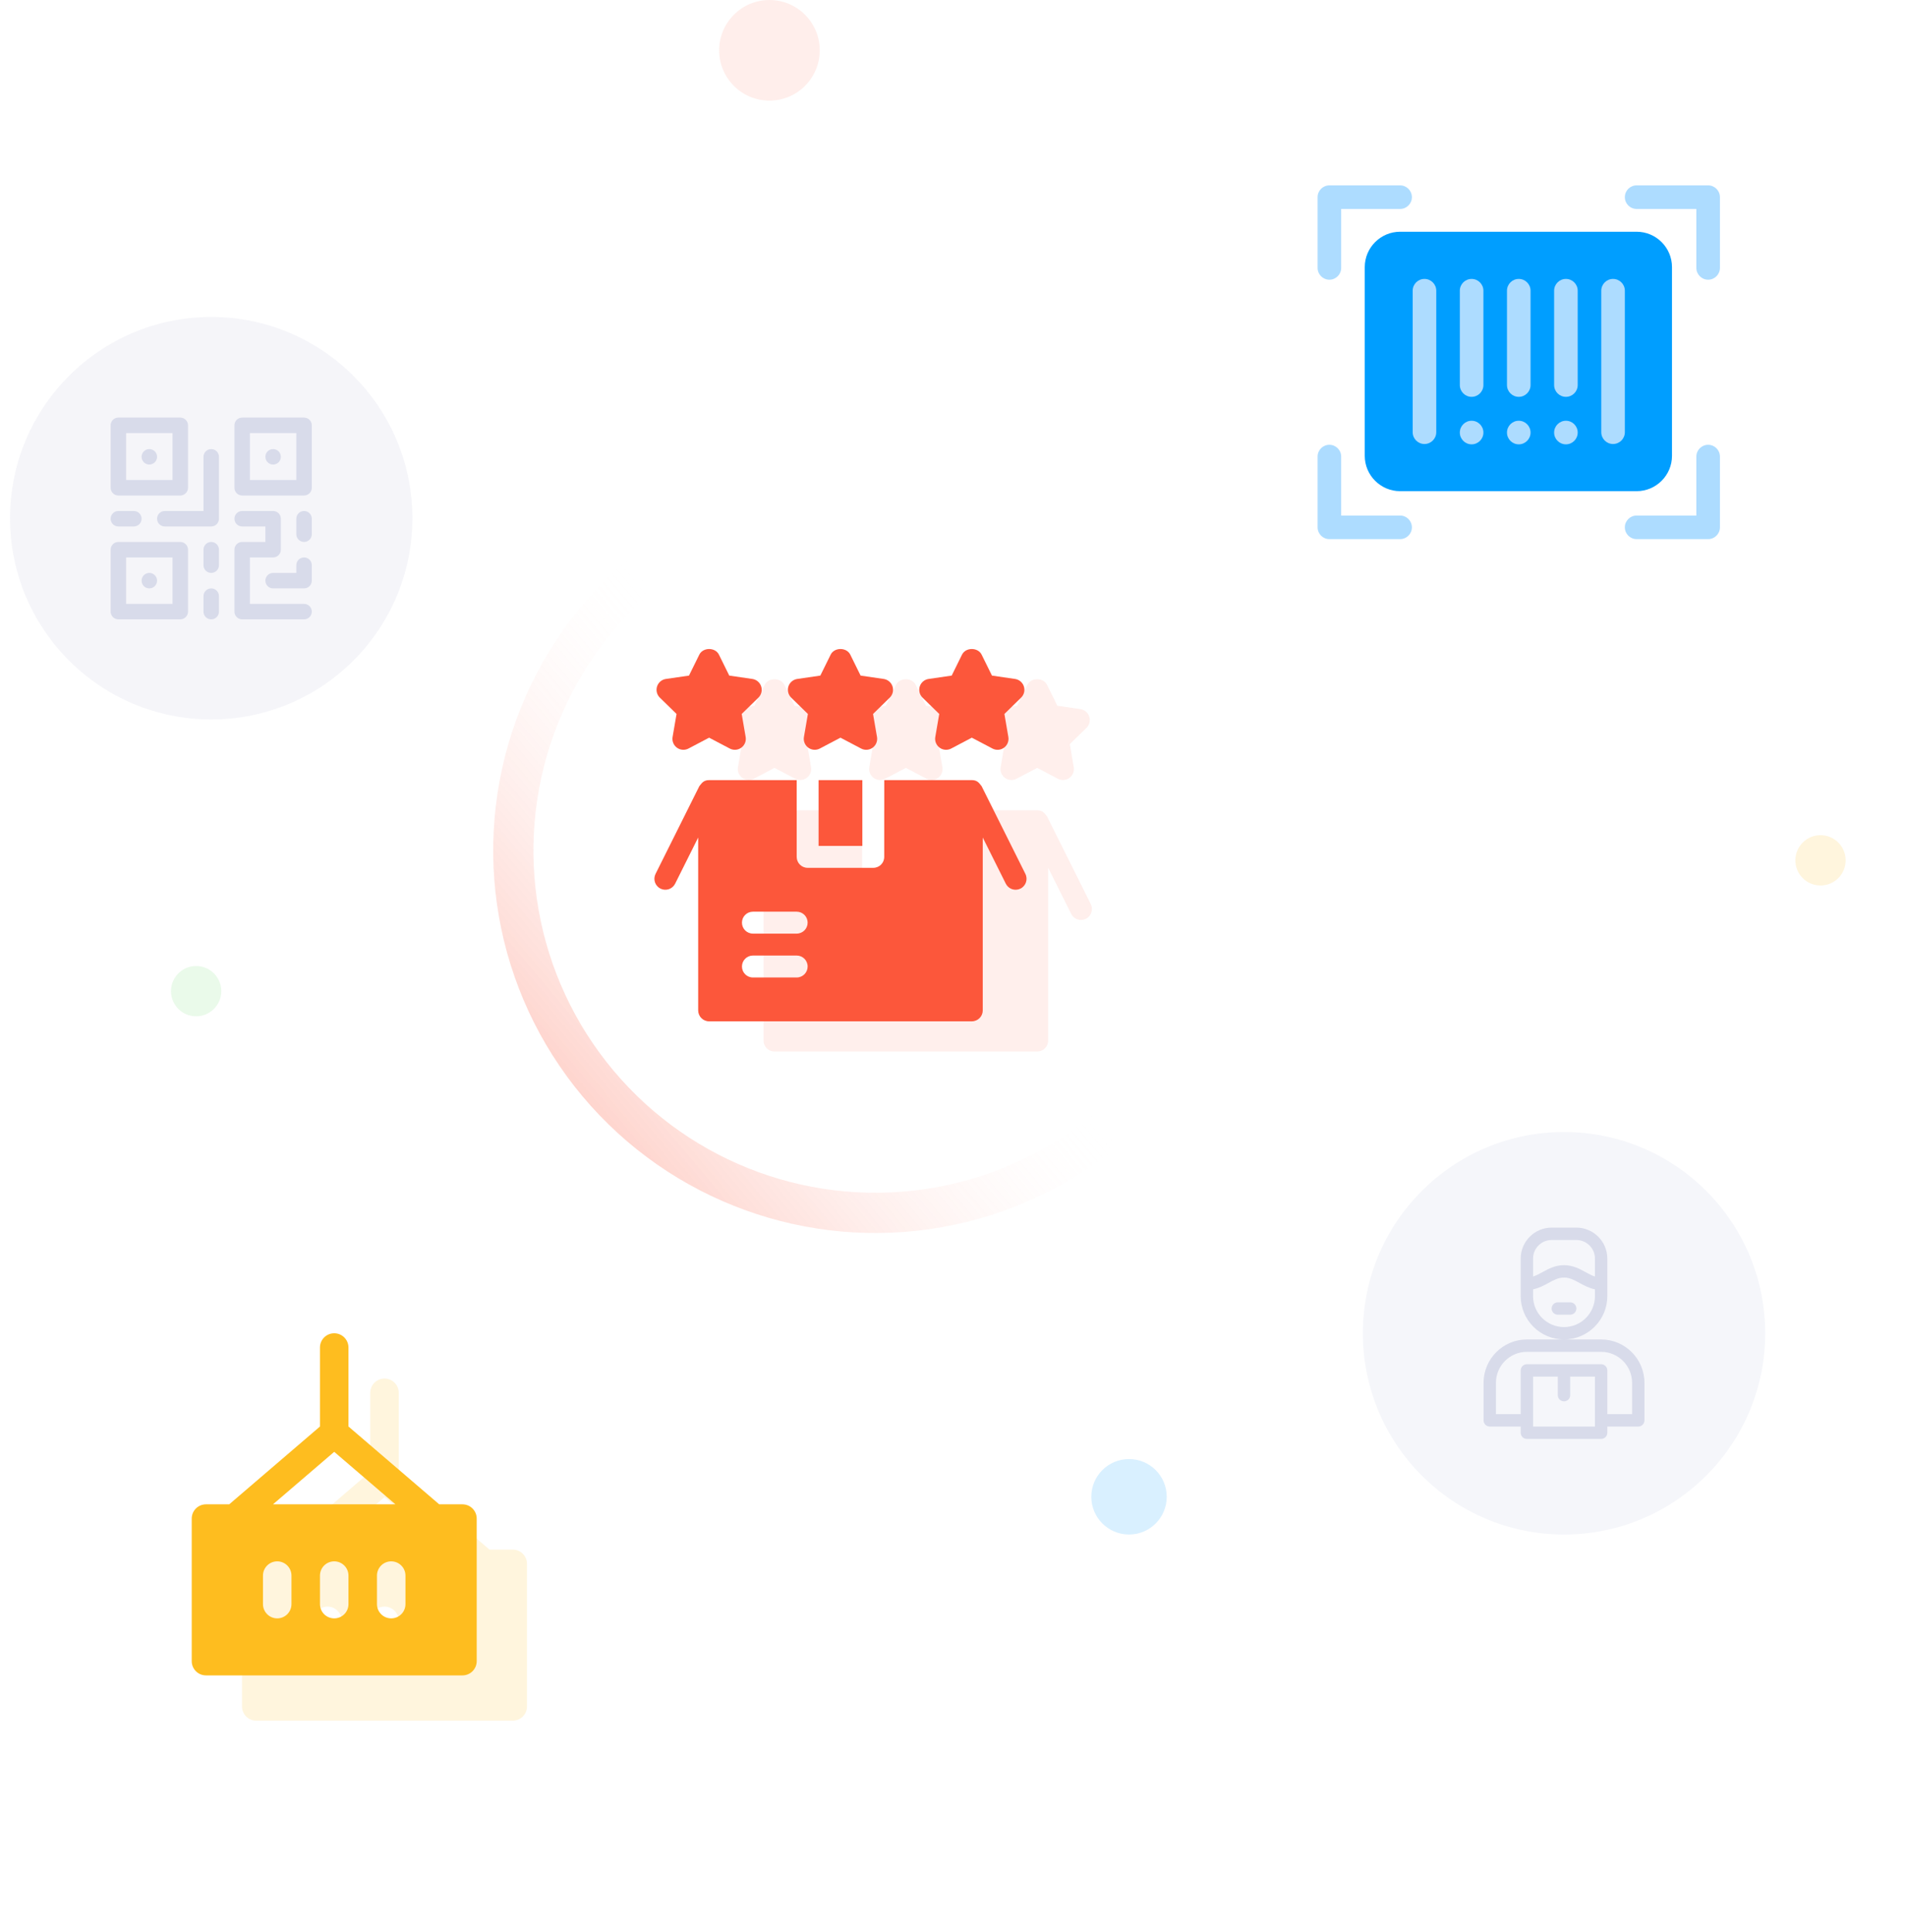 <svg width="379" height="384" viewBox="0 0 379 384" fill="none" xmlns="http://www.w3.org/2000/svg">
<g filter="url(#filter0_d)">
<circle cx="72.5" cy="305.5" r="62.5" fill="white"/>
</g>
<circle opacity="0.25" cx="42" cy="103" r="40" fill="#D8DBEA"/>
<g filter="url(#filter1_d)">
<circle cx="174" cy="169" r="76" fill="white"/>
</g>
<path d="M60.462 83H48.154C47.304 83 46.615 83.689 46.615 84.538V96.949C46.615 97.798 47.304 98.487 48.154 98.487H60.462C61.311 98.487 62 97.798 62 96.949V84.538C62 83.689 61.311 83 60.462 83ZM58.923 95.41H49.692V86.077H58.923V95.41ZM23.538 98.487H35.846C36.696 98.487 37.385 97.798 37.385 96.949V84.538C37.385 83.689 36.696 83 35.846 83H23.538C22.689 83 22 83.689 22 84.538V96.949C22 97.798 22.689 98.487 23.538 98.487ZM25.077 86.077H34.308V95.41H25.077V86.077ZM35.846 107.718H23.538C22.689 107.718 22 108.407 22 109.256V121.564C22 122.414 22.689 123.103 23.538 123.103H35.846C36.696 123.103 37.385 122.414 37.385 121.564V109.256C37.385 108.407 36.696 107.718 35.846 107.718ZM34.308 120.026H25.077V110.795H34.308V120.026ZM23.538 104.641H26.615C27.465 104.641 28.154 103.952 28.154 103.103C28.154 102.253 27.465 101.564 26.615 101.564H23.538C22.689 101.564 22 102.253 22 103.103C22 103.952 22.689 104.641 23.538 104.641ZM42 89.256C41.15 89.256 40.462 89.945 40.462 90.795V101.564H32.769C31.92 101.564 31.231 102.253 31.231 103.103C31.231 103.952 31.92 104.641 32.769 104.641H42C42.85 104.641 43.538 103.952 43.538 103.103V90.795C43.538 89.945 42.85 89.256 42 89.256ZM42 107.718C41.15 107.718 40.462 108.407 40.462 109.256V112.333C40.462 113.183 41.15 113.872 42 113.872C42.85 113.872 43.538 113.183 43.538 112.333V109.256C43.538 108.407 42.85 107.718 42 107.718ZM42 116.949C41.15 116.949 40.462 117.638 40.462 118.487V121.564C40.462 122.414 41.15 123.103 42 123.103C42.85 123.103 43.538 122.414 43.538 121.564V118.487C43.538 117.638 42.85 116.949 42 116.949ZM60.462 120.026H49.692V110.795H54.308C55.157 110.795 55.846 110.106 55.846 109.256V103.103C55.846 102.253 55.157 101.564 54.308 101.564H48.154C47.304 101.564 46.615 102.253 46.615 103.103C46.615 103.952 47.304 104.641 48.154 104.641H52.769V107.718H48.154C47.304 107.718 46.615 108.407 46.615 109.256V121.564C46.615 122.414 47.304 123.103 48.154 123.103H60.462C61.311 123.103 62 122.414 62 121.564C62 120.714 61.311 120.026 60.462 120.026ZM60.462 110.795C59.612 110.795 58.923 111.484 58.923 112.333V113.872H54.308C53.458 113.872 52.769 114.561 52.769 115.41C52.769 116.26 53.458 116.949 54.308 116.949H60.462C61.311 116.949 62 116.26 62 115.41V112.333C62 111.484 61.311 110.795 60.462 110.795ZM60.462 101.564C59.612 101.564 58.923 102.253 58.923 103.103V106.179C58.923 107.029 59.612 107.718 60.462 107.718C61.311 107.718 62 107.029 62 106.179V103.103C62 102.253 61.311 101.564 60.462 101.564ZM29.692 116.949C30.542 116.949 31.231 116.26 31.231 115.41C31.231 114.561 30.542 113.872 29.692 113.872C28.843 113.872 28.154 114.561 28.154 115.41C28.154 116.26 28.843 116.949 29.692 116.949ZM29.692 89.256C28.843 89.256 28.154 89.945 28.154 90.795C28.154 91.644 28.843 92.333 29.692 92.333C30.542 92.333 31.231 91.644 31.231 90.795C31.231 89.945 30.542 89.256 29.692 89.256ZM54.308 92.333C55.157 92.333 55.846 91.644 55.846 90.795C55.846 89.945 55.157 89.256 54.308 89.256C53.458 89.256 52.769 89.945 52.769 90.795C52.769 91.644 53.458 92.333 54.308 92.333Z" fill="#D8DBEA"/>
<g opacity="0.1">
<path d="M175.771 174.13H184.477V161.054H175.771V174.13ZM216.895 179.694L208.189 162.259C207.791 161.822 207.48 161.054 206.242 161.054H188.83V176.31C188.83 177.514 187.856 178.489 186.654 178.489H173.595C172.392 178.489 171.418 177.514 171.418 176.31V161.054H154.007C152.771 161.054 152.455 161.823 152.059 162.259L143.353 179.694C142.818 180.771 143.252 182.08 144.327 182.618C145.428 183.161 146.717 182.702 147.247 181.643L151.83 172.466V206.821C151.83 208.025 152.803 209 154.006 209H206.242C207.444 209 208.418 208.025 208.418 206.821V172.466L213 181.643C213.531 182.703 214.821 183.161 215.921 182.618C216.997 182.079 217.43 180.771 216.895 179.694ZM171.418 200.283H162.712C161.509 200.283 160.535 199.308 160.535 198.103C160.535 196.899 161.509 195.924 162.712 195.924H171.418C172.621 195.924 173.594 196.899 173.594 198.103C173.594 199.308 172.621 200.283 171.418 200.283ZM171.418 191.565H162.712C161.509 191.565 160.535 190.59 160.535 189.386C160.535 188.181 161.509 187.206 162.712 187.206H171.418C172.621 187.206 173.594 188.181 173.594 189.386C173.594 190.59 172.621 191.565 171.418 191.565ZM173.645 147.906L172.859 152.484C172.719 153.301 173.055 154.127 173.726 154.614C174.398 155.101 175.286 155.163 176.018 154.78L180.124 152.62L184.23 154.78C184.987 155.179 185.875 155.087 186.522 154.614C187.193 154.127 187.529 153.301 187.389 152.484L186.603 147.906L189.923 144.664C190.518 144.086 190.73 143.219 190.475 142.432C190.22 141.642 189.536 141.068 188.719 140.948L184.128 140.28L182.075 136.117C181.344 134.628 178.904 134.628 178.173 136.117L176.12 140.28L171.529 140.948C170.713 141.068 170.028 141.642 169.773 142.432C169.518 143.219 169.731 144.086 170.326 144.664L173.645 147.906ZM199.763 147.906L198.977 152.484C198.837 153.301 199.173 154.127 199.844 154.614C200.516 155.101 201.408 155.163 202.136 154.78L206.242 152.62L210.349 154.78C211.105 155.179 211.993 155.087 212.64 154.614C213.311 154.127 213.647 153.301 213.507 152.484L212.721 147.906L216.041 144.664C216.636 144.086 216.848 143.219 216.593 142.432C216.338 141.642 215.654 141.068 214.838 140.948L210.247 140.28L208.193 136.117C207.462 134.628 205.022 134.628 204.291 136.117L202.238 140.28L197.647 140.948C196.831 141.068 196.146 141.642 195.891 142.432C195.636 143.219 195.849 144.086 196.444 144.664L199.763 147.906ZM147.528 147.906L146.741 152.484C146.601 153.301 146.937 154.127 147.608 154.614C148.28 155.101 149.169 155.163 149.9 154.78L154.006 152.62L158.113 154.78C158.87 155.179 159.757 155.087 160.404 154.614C161.076 154.127 161.412 153.301 161.271 152.484L160.485 147.906L163.805 144.664C164.4 144.086 164.613 143.219 164.357 142.432C164.102 141.642 163.418 141.068 162.602 140.948L158.011 140.28L155.958 136.117C155.227 134.628 152.787 134.628 152.055 136.117L150.002 140.28L145.411 140.948C144.595 141.068 143.911 141.642 143.656 142.432C143.401 143.219 143.613 144.086 144.208 144.664L147.528 147.906Z" fill="#FC573B"/>
</g>
<path d="M162.771 168.13H171.477V155.054H162.771V168.13ZM203.895 173.694L195.189 156.259C194.791 155.822 194.48 155.054 193.242 155.054H175.83V170.31C175.83 171.514 174.856 172.489 173.654 172.489H160.595C159.392 172.489 158.418 171.514 158.418 170.31V155.054H141.007C139.771 155.054 139.455 155.823 139.059 156.259L130.353 173.694C129.818 174.771 130.252 176.08 131.327 176.618C132.428 177.161 133.717 176.702 134.247 175.643L138.83 166.466V200.821C138.83 202.025 139.803 203 141.006 203H193.242C194.444 203 195.418 202.025 195.418 200.821V166.466L200 175.643C200.531 176.703 201.821 177.161 202.921 176.618C203.997 176.079 204.43 174.771 203.895 173.694ZM158.418 194.283H149.712C148.509 194.283 147.535 193.308 147.535 192.103C147.535 190.899 148.509 189.924 149.712 189.924H158.418C159.621 189.924 160.594 190.899 160.594 192.103C160.594 193.308 159.621 194.283 158.418 194.283ZM158.418 185.565H149.712C148.509 185.565 147.535 184.59 147.535 183.386C147.535 182.181 148.509 181.206 149.712 181.206H158.418C159.621 181.206 160.594 182.181 160.594 183.386C160.594 184.59 159.621 185.565 158.418 185.565ZM160.645 141.906L159.859 146.484C159.719 147.301 160.055 148.127 160.726 148.614C161.398 149.101 162.286 149.163 163.018 148.78L167.124 146.62L171.23 148.78C171.987 149.179 172.875 149.087 173.522 148.614C174.193 148.127 174.529 147.301 174.389 146.484L173.603 141.906L176.923 138.664C177.518 138.086 177.73 137.219 177.475 136.432C177.22 135.642 176.536 135.068 175.719 134.948L171.128 134.28L169.075 130.117C168.344 128.628 165.904 128.628 165.173 130.117L163.12 134.28L158.529 134.948C157.713 135.068 157.028 135.642 156.773 136.432C156.518 137.219 156.731 138.086 157.326 138.664L160.645 141.906ZM186.763 141.906L185.977 146.484C185.837 147.301 186.173 148.127 186.844 148.614C187.516 149.101 188.408 149.163 189.136 148.78L193.242 146.62L197.349 148.78C198.105 149.179 198.993 149.087 199.64 148.614C200.311 148.127 200.647 147.301 200.507 146.484L199.721 141.906L203.041 138.664C203.636 138.086 203.848 137.219 203.593 136.432C203.338 135.642 202.654 135.068 201.838 134.948L197.247 134.28L195.193 130.117C194.462 128.628 192.022 128.628 191.291 130.117L189.238 134.28L184.647 134.948C183.831 135.068 183.146 135.642 182.891 136.432C182.636 137.219 182.849 138.086 183.444 138.664L186.763 141.906ZM134.528 141.906L133.741 146.484C133.601 147.301 133.937 148.127 134.608 148.614C135.28 149.101 136.169 149.163 136.9 148.78L141.006 146.62L145.113 148.78C145.87 149.179 146.757 149.087 147.404 148.614C148.076 148.127 148.412 147.301 148.271 146.484L147.485 141.906L150.805 138.664C151.4 138.086 151.613 137.219 151.357 136.432C151.102 135.642 150.418 135.068 149.602 134.948L145.011 134.28L142.958 130.117C142.227 128.628 139.787 128.628 139.055 130.117L137.002 134.28L132.411 134.948C131.595 135.068 130.911 135.642 130.656 136.432C130.401 137.219 130.613 138.086 131.208 138.664L134.528 141.906Z" fill="#FC573B"/>
<path opacity="0.15" d="M50.957 342H101.958C103.524 342 104.791 340.733 104.791 339.167V310.833C104.791 309.267 103.523 308 101.958 308H97.336L79.291 292.532V276.833C79.291 275.267 78.023 274 76.457 274C74.891 274 73.624 275.267 73.624 276.833V292.532L55.578 308H50.957C49.391 308 48.124 309.267 48.124 310.833V339.167C48.124 340.733 49.391 342 50.957 342ZM79.291 327.833C79.291 329.4 78.024 330.667 76.458 330.667C74.891 330.667 73.624 329.399 73.624 327.833V322.167C73.624 320.6 74.892 319.333 76.458 319.333C78.024 319.333 79.291 320.601 79.291 322.167V327.833ZM90.624 322.167V327.833C90.624 329.4 89.357 330.667 87.791 330.667C86.225 330.667 84.958 329.399 84.958 327.833V322.167C84.958 320.6 86.225 319.333 87.791 319.333C89.357 319.333 90.624 320.6 90.624 322.167ZM76.457 297.566L88.633 308H64.282L76.457 297.566ZM62.291 322.167C62.291 320.6 63.558 319.333 65.124 319.333C66.69 319.333 67.957 320.601 67.957 322.167V327.833C67.957 329.4 66.69 330.667 65.124 330.667C63.558 330.667 62.291 329.399 62.291 327.833V322.167Z" fill="#FEBD1F"/>
<path d="M40.957 333H91.957C93.524 333 94.791 331.733 94.791 330.167V301.833C94.791 300.267 93.523 299 91.957 299H87.336L69.291 283.532V267.833C69.291 266.267 68.023 265 66.457 265C64.891 265 63.624 266.267 63.624 267.833V283.532L45.578 299H40.957C39.391 299 38.124 300.267 38.124 301.833V330.167C38.124 331.733 39.391 333 40.957 333ZM69.291 318.833C69.291 320.4 68.024 321.667 66.458 321.667C64.891 321.667 63.624 320.399 63.624 318.833V313.167C63.624 311.6 64.892 310.333 66.458 310.333C68.024 310.333 69.291 311.601 69.291 313.167V318.833ZM80.624 313.167V318.833C80.624 320.4 79.357 321.667 77.791 321.667C76.225 321.667 74.958 320.399 74.958 318.833V313.167C74.958 311.6 76.225 310.333 77.791 310.333C79.357 310.333 80.624 311.6 80.624 313.167ZM66.457 288.566L78.633 299H54.282L66.457 288.566ZM52.291 313.167C52.291 311.6 53.558 310.333 55.124 310.333C56.69 310.333 57.957 311.601 57.957 313.167V318.833C57.957 320.4 56.69 321.667 55.124 321.667C53.558 321.667 52.291 320.399 52.291 318.833V313.167Z" fill="#FEBD1F"/>
<g filter="url(#filter2_d)">
<circle cx="302.5" cy="72.5" r="62.5" fill="white"/>
</g>
<path d="M325.438 46.062H278.406C274.529 46.062 271.375 49.217 271.375 53.094V90.594C271.375 94.471 274.529 97.625 278.406 97.625H325.438C329.315 97.625 332.469 94.471 332.469 90.594V53.094C332.469 49.217 329.315 46.062 325.438 46.062Z" fill="#009EFF"/>
<path d="M278.406 36.844H264.344C263.049 36.844 262 37.893 262 39.188V53.25C262 54.544 263.049 55.594 264.344 55.594C265.638 55.594 266.688 54.544 266.688 53.25V41.531H278.406C279.701 41.531 280.75 40.482 280.75 39.188C280.75 37.893 279.701 36.844 278.406 36.844ZM339.656 36.844H325.438C324.143 36.844 323.094 37.893 323.094 39.188C323.094 40.482 324.143 41.531 325.438 41.531H337.312V53.25C337.312 54.544 338.362 55.594 339.656 55.594C340.951 55.594 342 54.544 342 53.25V39.188C342 37.893 340.951 36.844 339.656 36.844ZM278.406 102.469H266.688V90.75C266.688 89.456 265.638 88.406 264.344 88.406C263.049 88.406 262 89.456 262 90.75V104.812C262 106.107 263.049 107.156 264.344 107.156H278.406C279.701 107.156 280.75 106.107 280.75 104.812C280.75 103.518 279.701 102.469 278.406 102.469ZM339.656 88.406C338.362 88.406 337.312 89.456 337.312 90.75V102.469H325.438C324.143 102.469 323.094 103.518 323.094 104.812C323.094 106.107 324.143 107.156 325.438 107.156H339.656C340.951 107.156 342 106.107 342 104.812V90.75C342 89.456 340.951 88.406 339.656 88.406ZM283.25 55.438C281.956 55.438 280.906 56.487 280.906 57.781V85.906C280.906 87.201 281.956 88.25 283.25 88.25C284.544 88.25 285.594 87.201 285.594 85.906V57.781C285.594 56.487 284.544 55.438 283.25 55.438ZM292.625 55.438C291.331 55.438 290.281 56.487 290.281 57.781V76.531C290.281 77.826 291.331 78.875 292.625 78.875C293.919 78.875 294.969 77.826 294.969 76.531V57.781C294.969 56.487 293.919 55.438 292.625 55.438ZM302 55.438C300.706 55.438 299.656 56.487 299.656 57.781V76.531C299.656 77.826 300.706 78.875 302 78.875C303.294 78.875 304.344 77.826 304.344 76.531V57.781C304.344 56.487 303.294 55.438 302 55.438ZM311.375 55.438C310.081 55.438 309.031 56.487 309.031 57.781V76.531C309.031 77.826 310.081 78.875 311.375 78.875C312.669 78.875 313.719 77.826 313.719 76.531V57.781C313.719 56.487 312.669 55.438 311.375 55.438ZM323.094 57.781C323.094 56.487 322.044 55.438 320.75 55.438C319.456 55.438 318.406 56.487 318.406 57.781V85.906C318.406 87.201 319.456 88.25 320.75 88.25C322.044 88.25 323.094 87.201 323.094 85.906V57.781ZM302 83.629C300.706 83.629 299.656 84.679 299.656 85.973C299.656 87.267 300.706 88.317 302 88.317C303.294 88.317 304.344 87.267 304.344 85.973C304.344 84.679 303.294 83.629 302 83.629ZM311.375 83.629C310.081 83.629 309.031 84.679 309.031 85.973C309.031 87.267 310.081 88.317 311.375 88.317C312.669 88.317 313.719 87.267 313.719 85.973C313.719 84.679 312.669 83.629 311.375 83.629ZM292.625 83.629C291.331 83.629 290.281 84.679 290.281 85.973C290.281 87.267 291.331 88.317 292.625 88.317C293.919 88.317 294.969 87.267 294.969 85.973C294.969 84.679 293.919 83.629 292.625 83.629Z" fill="#ADDCFF"/>
<circle cx="311" cy="265" r="40" fill="#F5F6FA"/>
<circle opacity="0.1" cx="153" cy="10" r="10" fill="#FC573B"/>
<circle opacity="0.15" cx="224.5" cy="297.5" r="7.5" fill="#009EFF"/>
<circle opacity="0.1" cx="39" cy="197" r="5" fill="#31CC31"/>
<circle opacity="0.15" cx="362" cy="171" r="5" fill="#FEBD1F"/>
<path d="M318.379 266.23H310.996H303.613C298.864 266.23 295 270.094 295 274.844V282.309C295 282.988 295.551 283.539 296.23 283.539H302.383V284.77C302.383 285.449 302.934 286 303.613 286H318.379C319.058 286 319.609 285.449 319.609 284.77V283.539H325.762C326.441 283.539 326.992 282.988 326.992 282.309V274.844C326.992 270.094 323.128 266.23 318.379 266.23ZM317.148 283.539H304.844V273.613H309.766V277.305C309.766 277.984 310.317 278.535 310.996 278.535C311.676 278.535 312.227 277.984 312.227 277.305V273.613H317.148V283.539ZM324.531 281.078H319.609V272.383C319.609 271.703 319.058 271.152 318.379 271.152H303.613C302.934 271.152 302.383 271.703 302.383 272.383V281.078H297.461V274.844C297.461 271.451 300.221 268.691 303.613 268.691H318.379C321.771 268.691 324.531 271.451 324.531 274.844V281.078ZM312.227 258.848H309.766C309.086 258.848 308.535 259.399 308.535 260.078C308.535 260.758 309.086 261.309 309.766 261.309H312.227C312.906 261.309 313.457 260.758 313.457 260.078C313.457 259.399 312.906 258.848 312.227 258.848ZM319.609 257.617V250.152C319.609 246.76 316.849 244 313.457 244H308.535C305.143 244 302.383 246.76 302.383 250.152V257.617C302.383 262.367 306.247 266.23 310.996 266.23C315.745 266.23 319.609 262.367 319.609 257.617ZM304.844 250.152C304.844 248.117 306.5 246.461 308.535 246.461H313.457C315.492 246.461 317.148 248.117 317.148 250.152V253.726C316.524 253.527 315.928 253.202 315.278 252.846C314.094 252.199 312.752 251.465 310.996 251.465C309.24 251.465 307.898 252.199 306.714 252.846C306.064 253.202 305.468 253.527 304.844 253.726V250.152ZM310.996 263.77C307.604 263.77 304.844 261.01 304.844 257.617V256.264C306.023 256.029 307.004 255.493 307.895 255.005C308.954 254.426 309.869 253.926 310.996 253.926C312.123 253.926 313.038 254.426 314.097 255.005C314.988 255.493 315.969 256.029 317.148 256.264V257.617C317.148 261.01 314.388 263.77 310.996 263.77Z" fill="#D8DBEA"/>
<circle cx="174.071" cy="169.072" r="72" transform="rotate(-40 174.071 169.072)" stroke="url(#paint0_linear)" stroke-width="8"/>
<defs>
<filter id="filter0_d" x="0" y="235" width="149" height="149" filterUnits="userSpaceOnUse" color-interpolation-filters="sRGB">
<feFlood flood-opacity="0" result="BackgroundImageFix"/>
<feColorMatrix in="SourceAlpha" type="matrix" values="0 0 0 0 0 0 0 0 0 0 0 0 0 0 0 0 0 0 127 0"/>
<feMorphology radius="2" operator="dilate" in="SourceAlpha" result="effect1_dropShadow"/>
<feOffset dx="2" dy="4"/>
<feGaussianBlur stdDeviation="5"/>
<feColorMatrix type="matrix" values="0 0 0 0 0.27 0 0 0 0 0.346 0 0 0 0 0.617 0 0 0 0.06 0"/>
<feBlend mode="normal" in2="BackgroundImageFix" result="effect1_dropShadow"/>
<feBlend mode="normal" in="SourceGraphic" in2="effect1_dropShadow" result="shape"/>
</filter>
<filter id="filter1_d" x="84" y="81" width="184" height="184" filterUnits="userSpaceOnUse" color-interpolation-filters="sRGB">
<feFlood flood-opacity="0" result="BackgroundImageFix"/>
<feColorMatrix in="SourceAlpha" type="matrix" values="0 0 0 0 0 0 0 0 0 0 0 0 0 0 0 0 0 0 127 0"/>
<feMorphology radius="2" operator="dilate" in="SourceAlpha" result="effect1_dropShadow"/>
<feOffset dx="2" dy="4"/>
<feGaussianBlur stdDeviation="7"/>
<feColorMatrix type="matrix" values="0 0 0 0 0.27 0 0 0 0 0.346 0 0 0 0 0.617 0 0 0 0.06 0"/>
<feBlend mode="normal" in2="BackgroundImageFix" result="effect1_dropShadow"/>
<feBlend mode="normal" in="SourceGraphic" in2="effect1_dropShadow" result="shape"/>
</filter>
<filter id="filter2_d" x="230" y="2" width="149" height="149" filterUnits="userSpaceOnUse" color-interpolation-filters="sRGB">
<feFlood flood-opacity="0" result="BackgroundImageFix"/>
<feColorMatrix in="SourceAlpha" type="matrix" values="0 0 0 0 0 0 0 0 0 0 0 0 0 0 0 0 0 0 127 0"/>
<feMorphology radius="2" operator="dilate" in="SourceAlpha" result="effect1_dropShadow"/>
<feOffset dx="2" dy="4"/>
<feGaussianBlur stdDeviation="5"/>
<feColorMatrix type="matrix" values="0 0 0 0 0.27 0 0 0 0 0.346 0 0 0 0 0.617 0 0 0 0.06 0"/>
<feBlend mode="normal" in2="BackgroundImageFix" result="effect1_dropShadow"/>
<feBlend mode="normal" in="SourceGraphic" in2="effect1_dropShadow" result="shape"/>
</filter>
<linearGradient id="paint0_linear" x1="98.071" y1="168.627" x2="173.627" y2="168.627" gradientUnits="userSpaceOnUse">
<stop stop-color="#FC573B" stop-opacity="0.25"/>
<stop offset="1" stop-color="white" stop-opacity="0"/>
</linearGradient>
</defs>
</svg>
